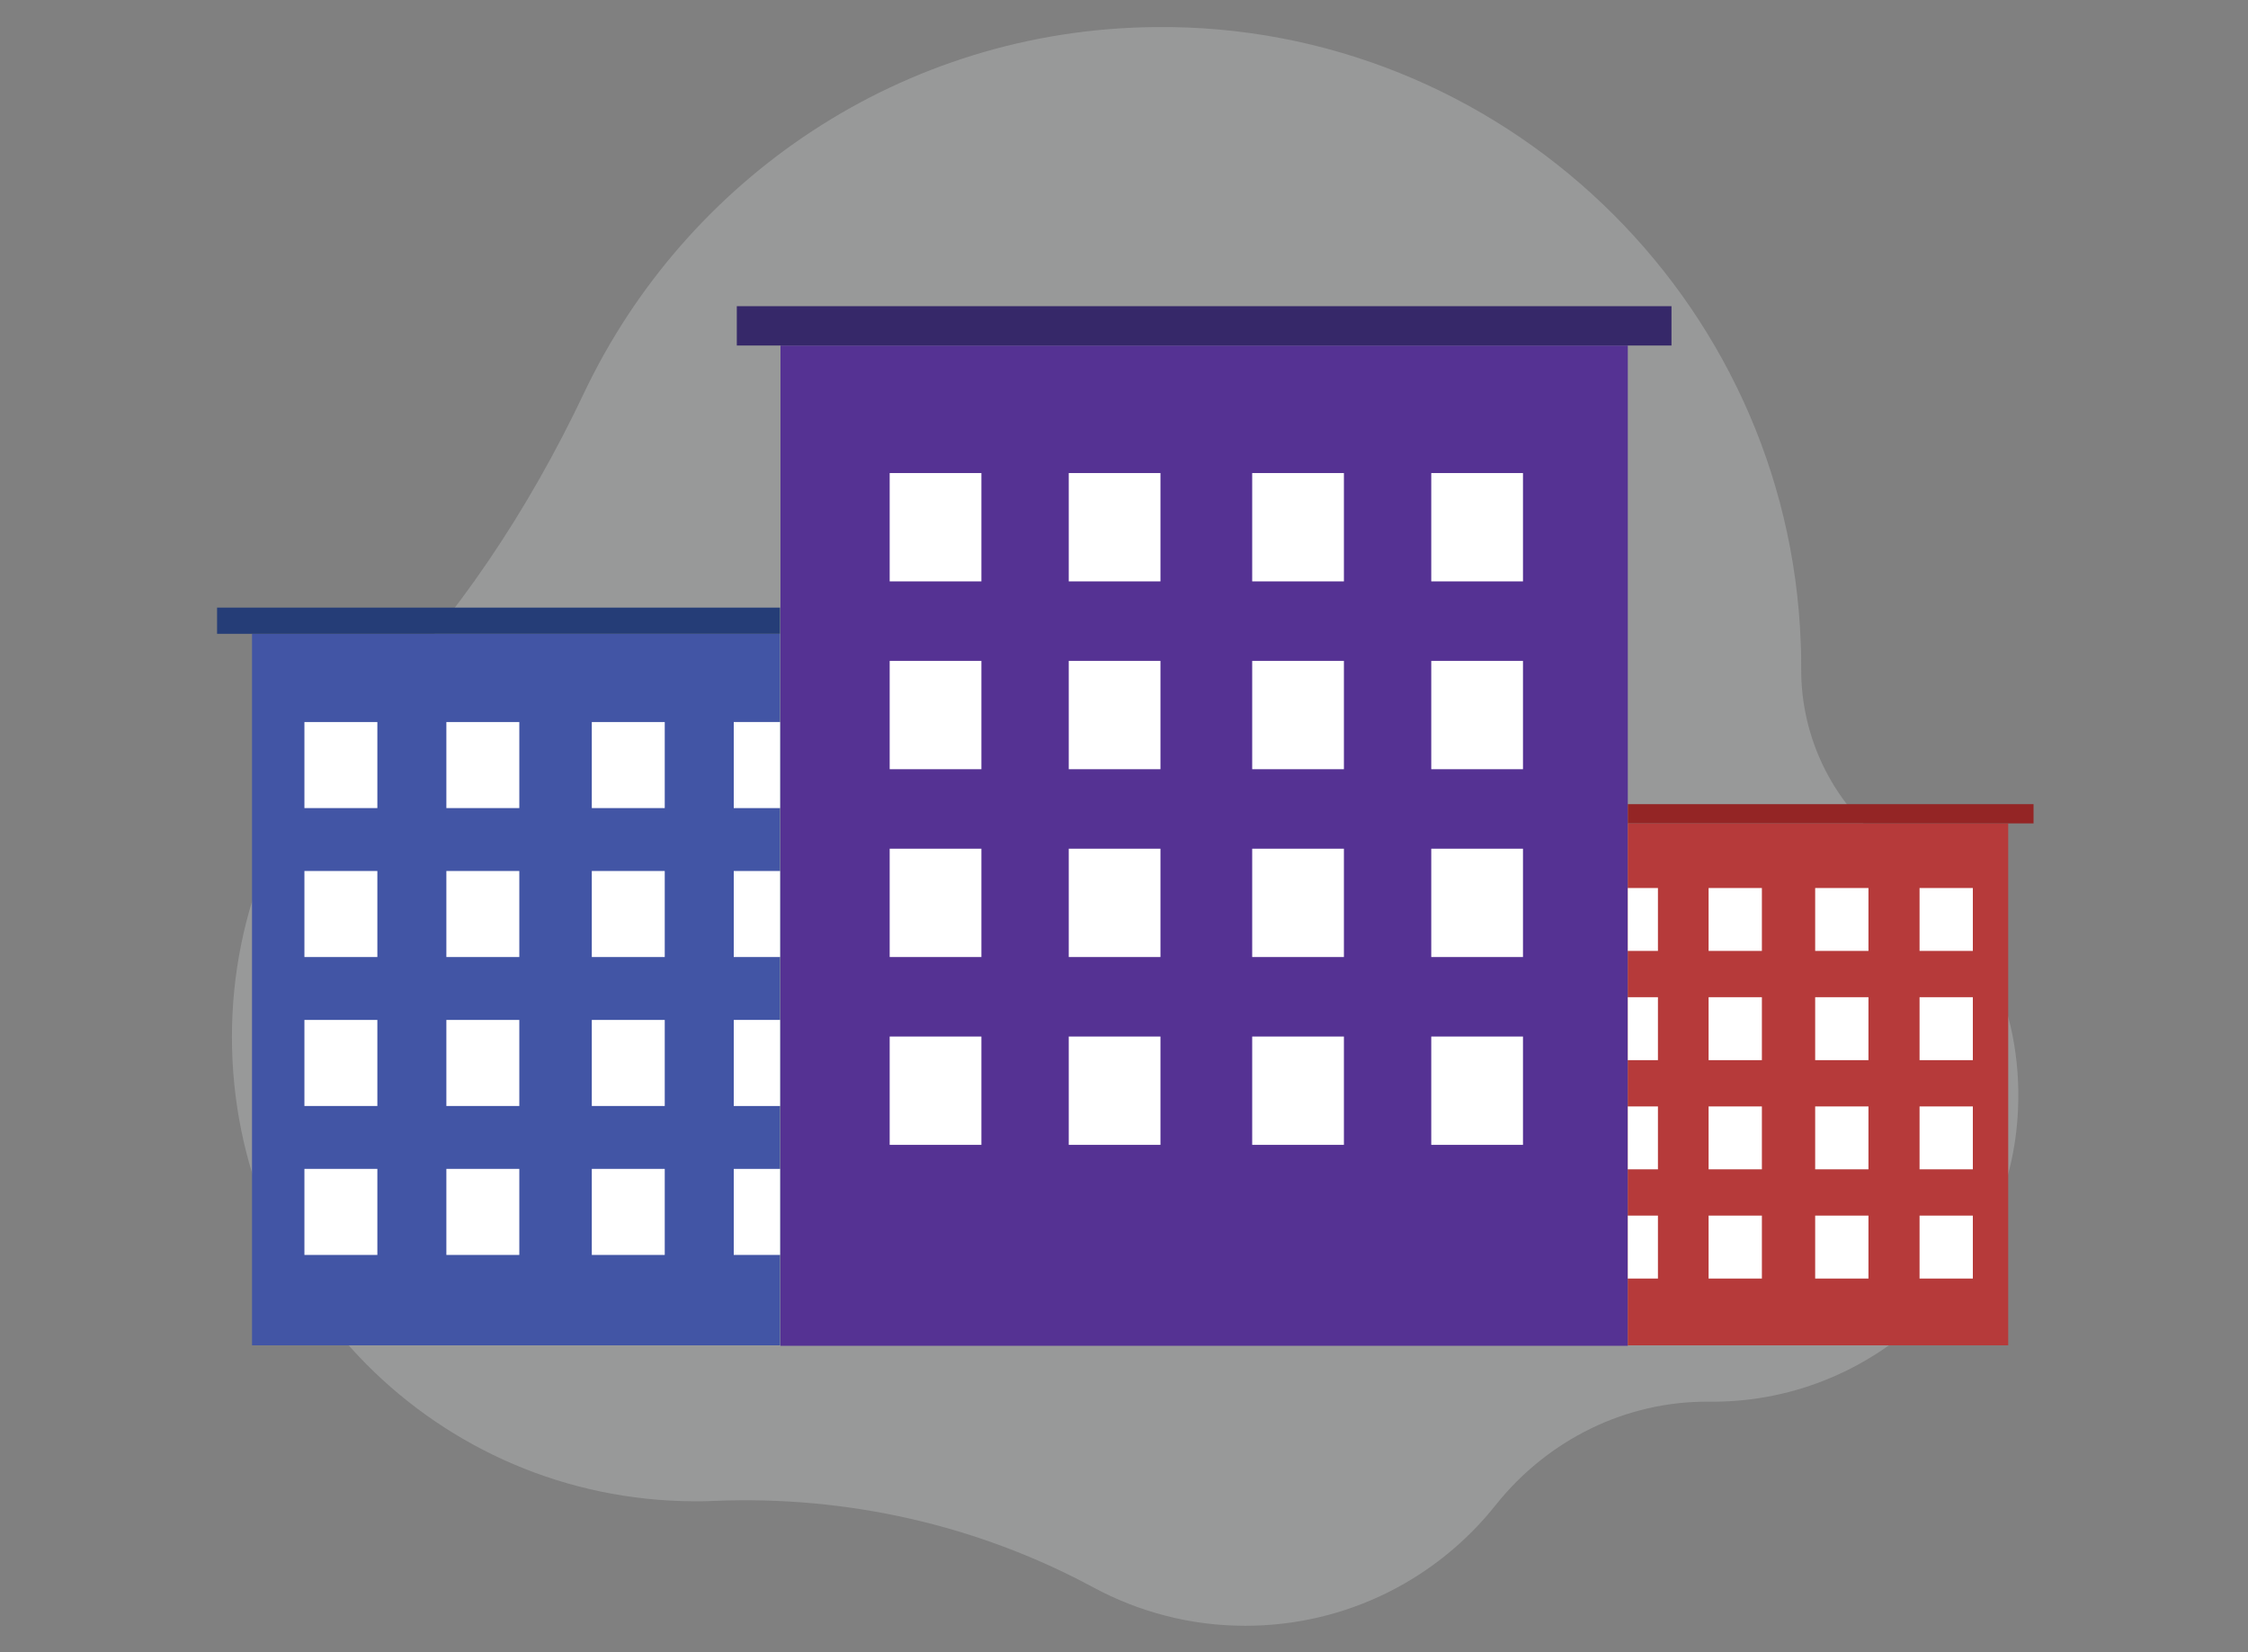 <?xml version="1.0" encoding="utf-8"?>
<!-- Generator: Adobe Illustrator 23.0.6, SVG Export Plug-In . SVG Version: 6.00 Build 0)  -->
<svg version="1.1" id="Layer_1" xmlns="http://www.w3.org/2000/svg" xmlns:xlink="http://www.w3.org/1999/xlink" x="0px" y="0px"
	 viewBox="0 0 514.7 378.3" style="enable-background:new 0 0 514.7 378.3;" xml:space="preserve">
<rect x="0" y="0" width="514.7" height="378.3" fill="#808080" stroke="none"/>
<style type="text/css">
	.st0{opacity:0.3;fill:#CFD2D3;}
	.st1{fill:#553293;}
	.st2{fill:#362869;}
	.st3{fill:#FFFFFF;}
	.st4{clip-path:url(#SVGID_2_);fill:#B63A3A;}
	.st5{clip-path:url(#SVGID_2_);fill:#942525;}
	.st6{clip-path:url(#SVGID_2_);fill:#FFFFFF;}
	.st7{clip-path:url(#SVGID_4_);}
	.st8{fill:#4255A5;}
	.st9{fill:#253D77;}
	.st10{clip-path:url(#SVGID_4_);fill:#FFFFFF;}
</style>
<g>
	<path class="st0" d="M433.4,194.4c-13.3-9.7-21.1-25-21-41.4c0-1.9,0-3.8-0.1-5.7c-2.8-79.1-68.8-142.1-148-141.1
		C206.6,6.8,157,40.9,133.7,90c-12.7,26.8-29.2,51.7-50,72.8c-18.9,19.2-30.6,45.5-30.6,74.6c0,58.6,47.1,106,105.7,106.3
		c1.7,0,3.3,0,5-0.1c30.1-1.2,60,5.5,86.5,19.8c10.4,5.6,22.2,8.8,34.8,8.8c23.3,0,44-10.8,57.4-27.7c11.9-14.9,29.8-23.8,48.9-23.6
		c0.3,0,0.6,0,0.9,0c37.9-0.1,69.2-30.8,69.8-68.8C462.6,228.4,451.2,207.3,433.4,194.4z"/>
	<rect x="178.7" y="79.1" class="st1" width="194" height="229"/>
	<rect x="168.7" y="70.1" class="st2" width="214" height="9"/>
	<rect x="203.7" y="108.3" class="st3" width="21" height="24.8"/>
	<rect x="244.7" y="108.3" class="st3" width="21" height="24.8"/>
	<rect x="286.7" y="108.3" class="st3" width="21" height="24.8"/>
	<rect x="327.7" y="108.3" class="st3" width="21" height="24.8"/>
	<rect x="203.7" y="151.3" class="st3" width="21" height="24.8"/>
	<rect x="244.7" y="151.3" class="st3" width="21" height="24.8"/>
	<rect x="286.7" y="151.3" class="st3" width="21" height="24.8"/>
	<rect x="327.7" y="151.3" class="st3" width="21" height="24.8"/>
	<rect x="203.7" y="194.3" class="st3" width="21" height="24.8"/>
	<rect x="244.7" y="194.3" class="st3" width="21" height="24.8"/>
	<rect x="286.7" y="194.3" class="st3" width="21" height="24.8"/>
	<rect x="327.7" y="194.3" class="st3" width="21" height="24.8"/>
	<rect x="203.7" y="237.3" class="st3" width="21" height="24.8"/>
	<rect x="244.7" y="237.3" class="st3" width="21" height="24.8"/>
	<rect x="286.7" y="237.3" class="st3" width="21" height="24.8"/>
	<rect x="327.7" y="237.3" class="st3" width="21" height="24.8"/>
	<g>
		<defs>
			<polygon id="SVGID_1_" points="372.7,337.1 465.6,337.9 465.6,108.9 372.7,108.1 			"/>
		</defs>
		<clipPath id="SVGID_2_">
			<use xlink:href="#SVGID_1_"  style="overflow:visible;"/>
		</clipPath>
		<rect x="358.5" y="188.5" class="st4" width="101.3" height="119.5"/>
		<rect x="352.7" y="184.1" class="st5" width="113" height="4.4"/>
		<rect x="372.7" y="203.3" class="st6" width="6.9" height="14.4"/>
		<rect x="391.2" y="203.3" class="st6" width="12.2" height="14.4"/>
		<rect x="415.6" y="203.3" class="st6" width="12.2" height="14.4"/>
		<rect x="439.5" y="203.3" class="st6" width="12.2" height="14.4"/>
		<rect x="372.7" y="228.3" class="st6" width="6.9" height="14.4"/>
		<rect x="391.2" y="228.3" class="st6" width="12.2" height="14.4"/>
		<rect x="415.6" y="228.3" class="st6" width="12.2" height="14.4"/>
		<rect x="439.5" y="228.3" class="st6" width="12.2" height="14.4"/>
		<rect x="372.7" y="253.3" class="st6" width="6.9" height="14.4"/>
		<rect x="391.2" y="253.3" class="st6" width="12.2" height="14.4"/>
		<rect x="415.6" y="253.3" class="st6" width="12.2" height="14.4"/>
		<rect x="439.5" y="253.3" class="st6" width="12.2" height="14.4"/>
		<rect x="372.7" y="278.3" class="st6" width="6.9" height="14.4"/>
		<rect x="391.2" y="278.3" class="st6" width="12.2" height="14.4"/>
		<rect x="415.6" y="278.3" class="st6" width="12.2" height="14.4"/>
		<rect x="439.5" y="278.3" class="st6" width="12.2" height="14.4"/>
	</g>
	<g>
		<defs>
			<rect id="SVGID_3_" x="49" y="121.1" width="129.6" height="223"/>
		</defs>
		<clipPath id="SVGID_4_">
			<use xlink:href="#SVGID_3_"  style="overflow:visible;"/>
		</clipPath>
		<g class="st7">
			<rect x="57.7" y="145.1" class="st8" width="138" height="162.9"/>
			<rect x="49.7" y="139.1" class="st9" width="154" height="6"/>
		</g>
		<rect x="69.7" y="165.3" class="st10" width="16.7" height="19.7"/>
		<rect x="102.2" y="165.3" class="st10" width="16.7" height="19.7"/>
		<rect x="135.5" y="165.3" class="st10" width="16.7" height="19.7"/>
		<rect x="168" y="165.3" class="st10" width="10.7" height="19.7"/>
		<rect x="69.7" y="199.4" class="st10" width="16.7" height="19.7"/>
		<rect x="102.2" y="199.4" class="st10" width="16.7" height="19.7"/>
		<rect x="135.5" y="199.4" class="st10" width="16.7" height="19.7"/>
		<rect x="168" y="199.4" class="st10" width="10.7" height="19.7"/>
		<rect x="69.7" y="233.5" class="st10" width="16.7" height="19.7"/>
		<rect x="102.2" y="233.5" class="st10" width="16.7" height="19.7"/>
		<rect x="135.5" y="233.5" class="st10" width="16.7" height="19.7"/>
		<rect x="168" y="233.5" class="st10" width="10.7" height="19.7"/>
		<rect x="69.7" y="267.6" class="st10" width="16.7" height="19.7"/>
		<rect x="102.2" y="267.6" class="st10" width="16.7" height="19.7"/>
		<rect x="135.5" y="267.6" class="st10" width="16.7" height="19.7"/>
		<rect x="168" y="267.6" class="st10" width="10.7" height="19.7"/>
	</g>
</g>
</svg>

